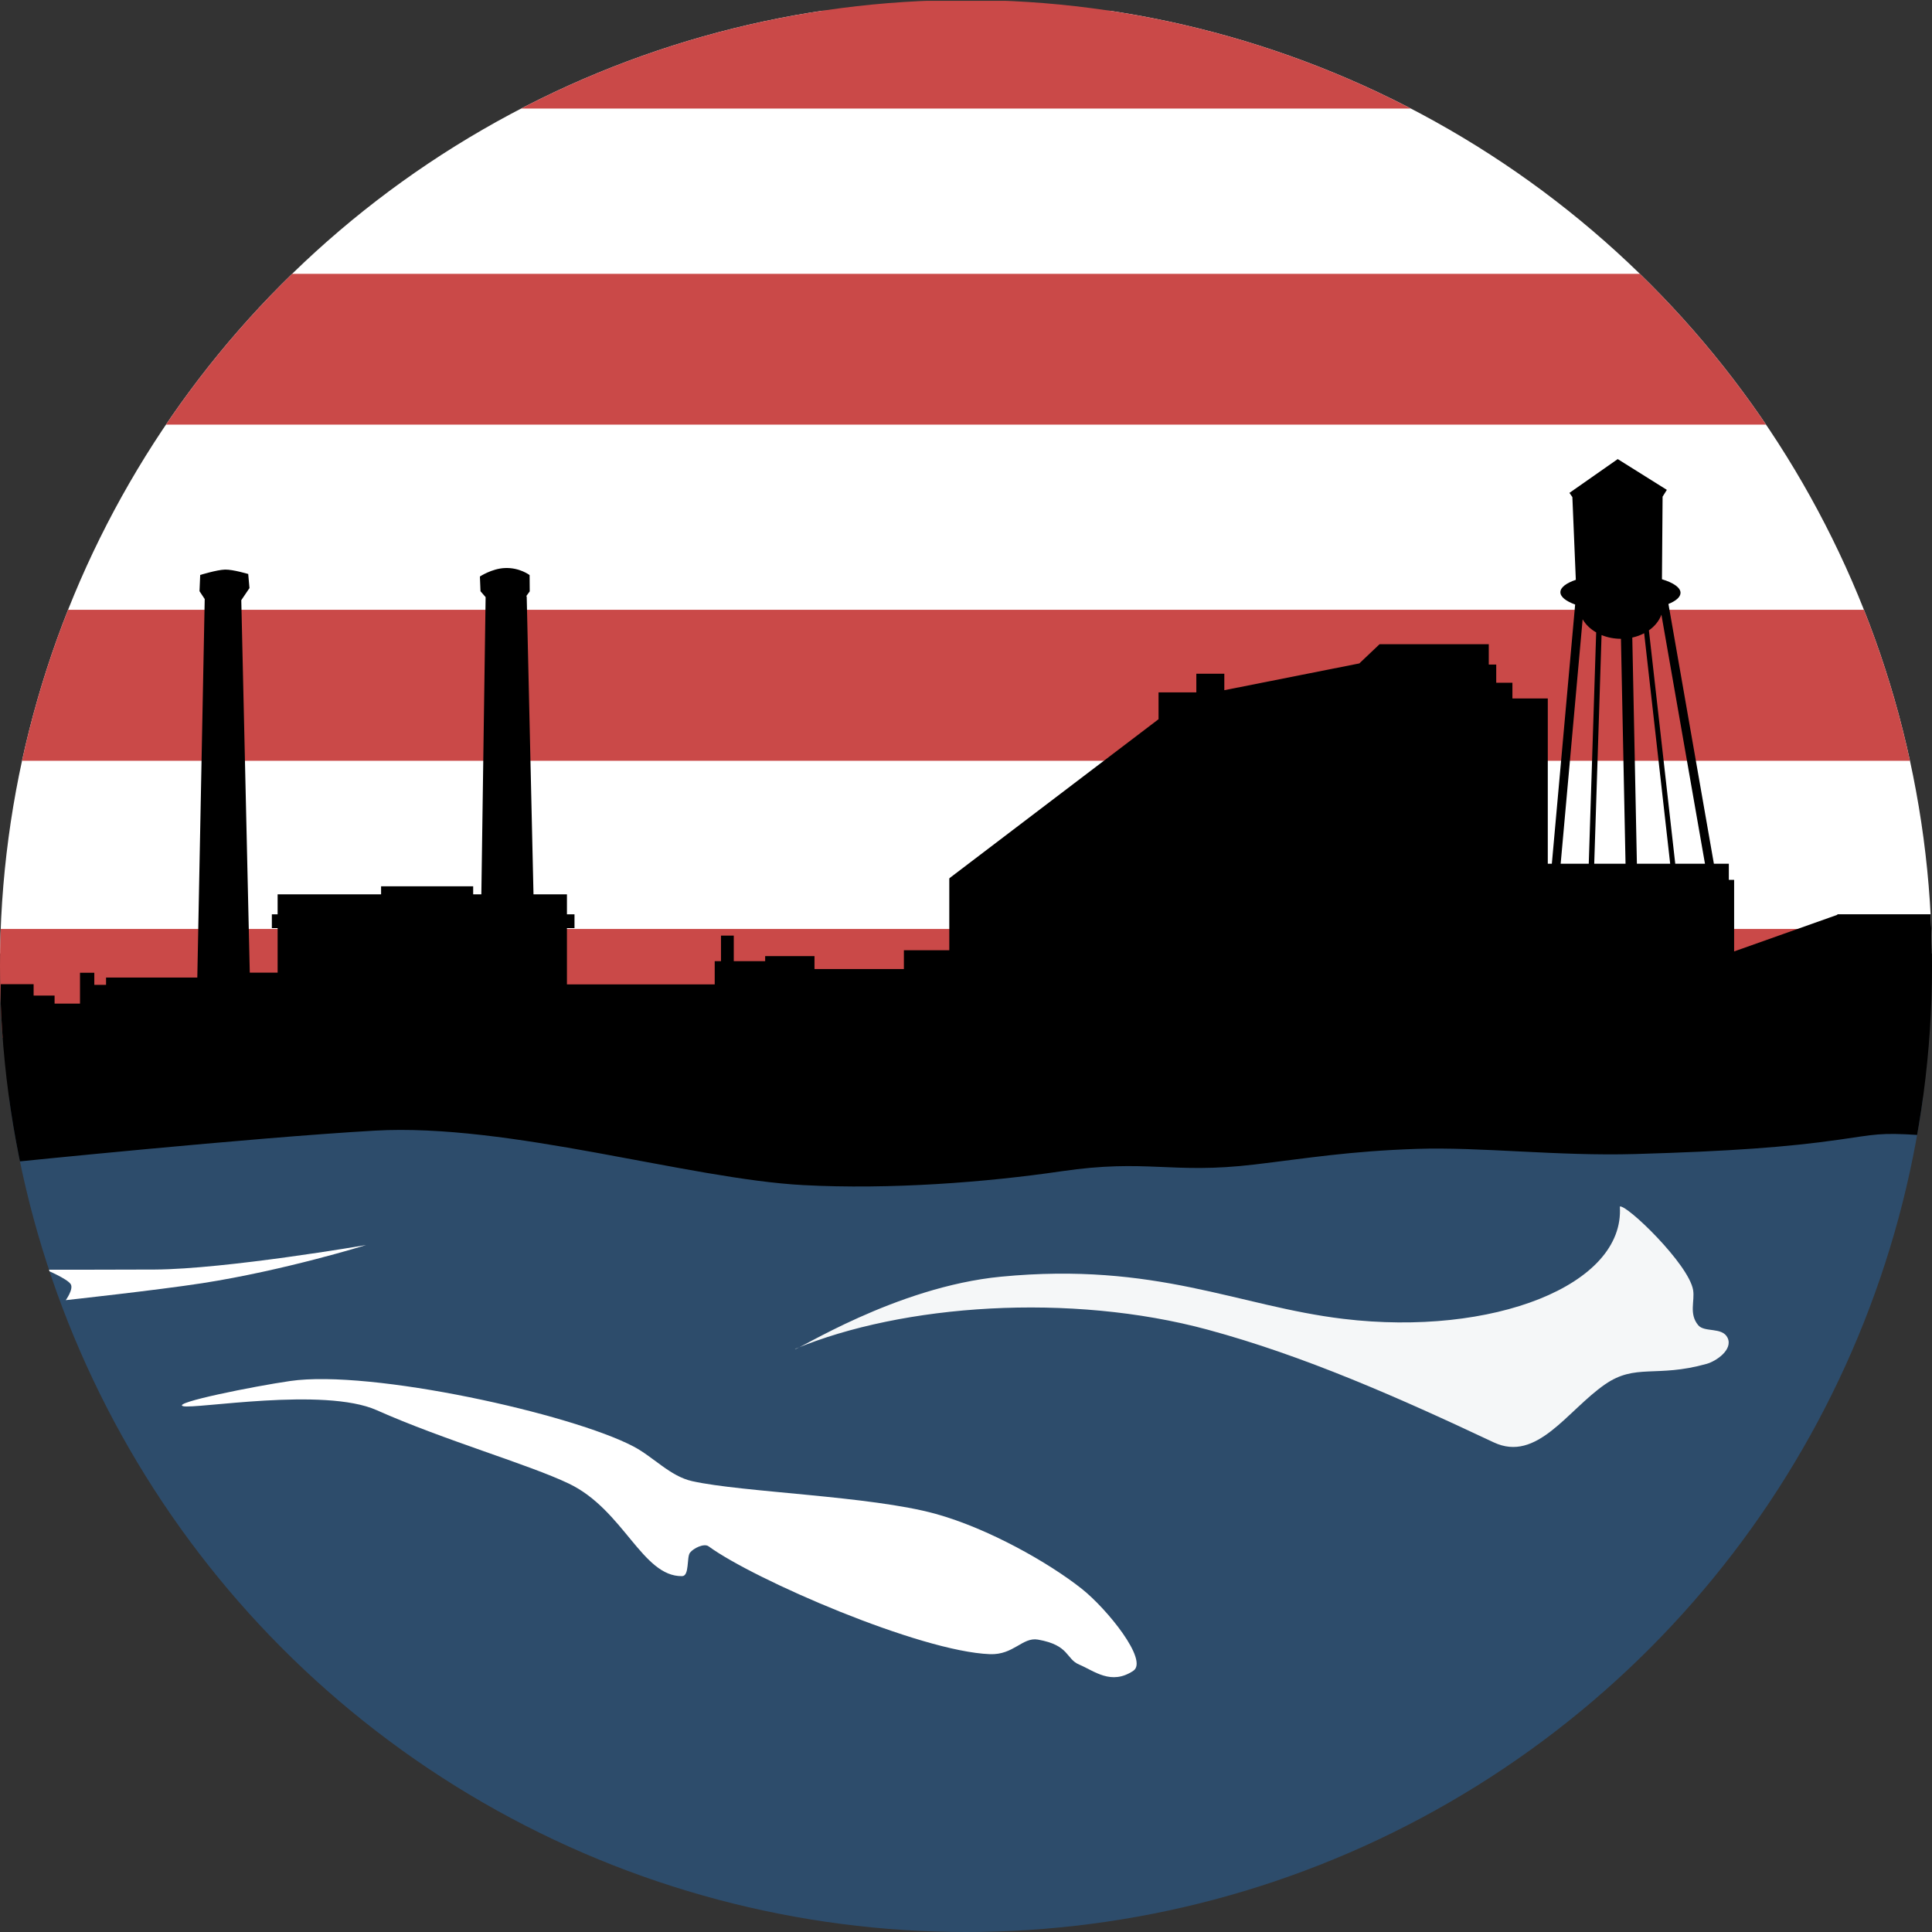 <?xml version="1.0" encoding="UTF-8" standalone="no"?> <svg xmlns="http://www.w3.org/2000/svg" xmlns:xlink="http://www.w3.org/1999/xlink" xmlns:serif="http://www.serif.com/" width="100%" height="100%" viewBox="0 0 3000 3000" version="1.1" xml:space="preserve" style="fill-rule:evenodd;clip-rule:evenodd;stroke-linecap:round;stroke-linejoin:round;stroke-miterlimit:1.5;"><rect x="0" y="0" width="3000" height="3000" fill="#333333" stroke="none"/> <g transform="matrix(1,0,0,1,-600,-600)"> <g id="Logo---Indiv-Palette---D" transform="matrix(1,0,0,1,600,600)"> <clipPath id="_clip1"> <circle cx="1500" cy="1500" r="1500"></circle> </clipPath> <g clip-path="url(#_clip1)"> <g transform="matrix(1.046,0,0,1,-0.367,0)"> <g id="Water"> <rect x="7.918" y="1704.18" width="2917.3" height="1359.94" style="fill:#2d4c6b;"></rect> </g> </g> <rect id="White-Stripes" x="-31.346" y="16.695" width="3105.18" height="1463.95" style="fill:#fff;"></rect> <g id="Red-Stripes---indiv"> <g transform="matrix(1,0,0,1.813,0,-130.379)"> <rect x="712.925" y="72.635" width="1728.56" height="92.272" style="fill:#ca4948;"></rect> </g> <g transform="matrix(1.083,0,0,1.07,-19.878,-41.321)"> <rect x="238.682" y="436.016" width="2340.1" height="218.791" style="fill:#ca4948;"></rect> </g> <g transform="matrix(1.681,0,0,0.993,-12.448,11.797)"> <rect x="18.288" y="941.681" width="1781.52" height="236.139" style="fill:#ca4948;"></rect> </g> <g transform="matrix(1.681,0,0,0.716,-46.108,768.226)"> <rect x="18.288" y="941.681" width="1781.52" height="236.139" style="fill:#ca4948;"></rect> </g> </g> <path id="Skyline" d="M1.153,1586.15l0,-57.891l51.055,-0l0,17.648l32.546,0l0,12.515l39.462,-0l0,-47.941l22.228,0l0,18.822l18.225,0l-0,-11.38l141.701,-0l11.509,-587.72l-8.081,-12.214l1.07,-25.193c-0,0 26.229,-8.091 38.658,-8.341c12.183,-0.245 35.912,6.84 35.912,6.84l1.939,21.877l-12.712,18.764l13.185,578.365l43.236,0l-0,-69.124l-8.958,-0l0,-21.461l8.958,-0l-0,-31.006l160.656,0l0,-12.471l143.001,0l0,12.471l12.686,0l6.632,-461.485l-7.947,-9.174l-0.934,-22.841c-0,-0 18.255,-12.187 38.496,-13.155c23.156,-1.109 38.691,10.933 38.691,10.933l0.189,25.287l-5.527,7.584l0.829,-0.019l10.553,462.87l51.933,0l-0,31.006l11.733,-0l0,21.461l-11.733,-0l-0,87.366l229.453,0l0,-36.081l9.761,-0l-0,-39.696l19.848,-0l-0,39.696l48.729,-0l-0,-7.816l76.602,-0l-0,20.067l138.821,0l0,-29.223l70.496,0l0,-111.038l0.488,0l-0.489,-0.643l324.935,-247.047l0,-41.656l58.667,0l0,-28.932l43.466,-0l-0,25.551l209.632,-41.592l31.437,-29.837l0.287,0.302l-0,-0.324l169.283,0l-0,31.639l11.574,0l0,28.208l25.133,0l0,24.417l54.933,-0l-0,256.667l6.294,0l36.179,-402.526c-14.297,-5.171 -22.943,-11.879 -22.902,-19.162c0.041,-7.423 9.101,-14.147 23.953,-19.19l-5.359,-128.49l-4.557,-6.512l75.098,-52.556l0.19,0.272l75.975,47.598l-6.612,10.554l-0.99,128.255c17.8,5.375 28.876,12.879 28.83,21.12c-0.037,6.511 -7.011,12.484 -18.746,17.256l70.561,403.381l23.203,0l-0,25.043l8.226,-0l0,111.092l160.286,-56.852l-0,-0.877l228.651,0l-0,187.921l-47.836,0c-7.504,62.773 -23.781,156.89 -53.784,154.932c-61.133,-3.988 -67.58,-0.89 -125.349,7.332c-79.826,11.361 -167.356,17.866 -315.35,22.152c-120.812,3.499 -240.815,-11.331 -339.583,-7.998c-104.699,3.533 -167.885,14.257 -251.66,24.242c-129.522,15.438 -166.263,-9.167 -300.403,10.573c-115.709,17.027 -265.925,28.638 -400.595,21.412c-178.145,-9.559 -457.168,-96.466 -665.194,-84.568c-193.001,11.038 -564.753,49.103 -564.753,49.103l-28.157,-218.429l12.137,-0.133Zm2540.61,-244.945l51.674,0l-40.394,-357.888c-5.602,2.944 -11.808,5.222 -18.438,6.691l7.158,351.197Zm-84.255,-379.587l-34.118,379.587l43.621,0l11.513,-359.214c-9.033,-5.221 -16.316,-12.232 -21.016,-20.373Zm18.005,379.587l48.606,0l-7.12,-349.29l-0.013,-0c-10.848,-0 -21.083,-2.099 -30.092,-5.812l-11.381,355.102Zm125.798,0l46.156,0l-67.652,-386.755c-3.465,9.536 -10.296,17.947 -19.405,24.37l40.901,362.385Z"></path> <g id="Waves"> <path d="M284.178,2183.46c-18.105,-5.165 109.972,-30.848 166.331,-39.027c125.671,-18.237 437.041,51.028 533.266,101.707c31.203,16.434 56.672,46.135 91.093,53.809c78.159,17.424 277.016,22.854 377.859,50.734c82.037,22.681 176.026,75.921 227.196,116.547c39.206,31.127 103.938,111.142 79.824,127.21c-34.463,22.966 -60.645,0.093 -83.929,-9.655c-20.976,-8.783 -14.752,-30.199 -64.064,-38.805c-24.075,-4.202 -37.768,23.952 -74.444,22.611c-108.69,-3.974 -366.624,-115.966 -437.046,-167.49c-6.917,-5.061 -23.412,2.894 -28.849,9.917c-5.436,7.023 -0.575,36.236 -12.269,36.405c-61.937,0.897 -90.611,-102.845 -175.782,-143.658c-62.371,-29.888 -193.851,-67.442 -298.392,-114.019c-81.848,-36.466 -282.688,-1.121 -300.794,-6.286Z" style="fill:#fff;"></path> <path d="M102.132,2018.87c0,0 142.371,-15.551 211.933,-26.336c127.63,-19.788 254.43,-59.238 254.43,-59.238c0,0 -217.882,37.423 -328.036,38.03c-66.939,0.369 -169.335,0.27 -169.335,0.27c-0,-0 33.596,14.038 38.73,22.541c4.63,7.668 -7.722,24.733 -7.722,24.733Z" style="fill:#fff;stroke:#000;stroke-opacity:0;stroke-width:8.33px;"></path> <path d="M1234.55,2094.69c1.048,4.128 155.696,-96.447 319.83,-112.262c241.011,-23.223 367.773,45.827 531.556,65.506c231.45,27.809 437.423,-52.137 429.331,-174.467c10.439,-3.568 106.886,89.242 113.771,129.616c2.919,17.118 -6.814,36.829 7.913,54.662c9.671,11.71 37.424,2.466 45.601,19.549c8.701,18.179 -17.148,36.238 -32.719,40.586c-78.296,21.862 -109.952,-1.224 -157.705,31.862c-58.609,40.608 -105.635,121.535 -172.659,89.973c-147.746,-69.574 -294.437,-134.47 -443.923,-174.925c-213.453,-57.765 -473.666,-39.906 -640.996,29.9Z" style="fill:#fff;fill-opacity:0.95;"></path> </g> </g> </g> <g id="Small-Borderless" transform="matrix(2.34,0,0,2.515,-2855.59,-2931.05)"> <ellipse cx="2117.42" cy="2000.3" rx="640.918" ry="596.387" style="fill:#0e0000;fill-opacity:0;"></ellipse> </g> </g> </svg> 
